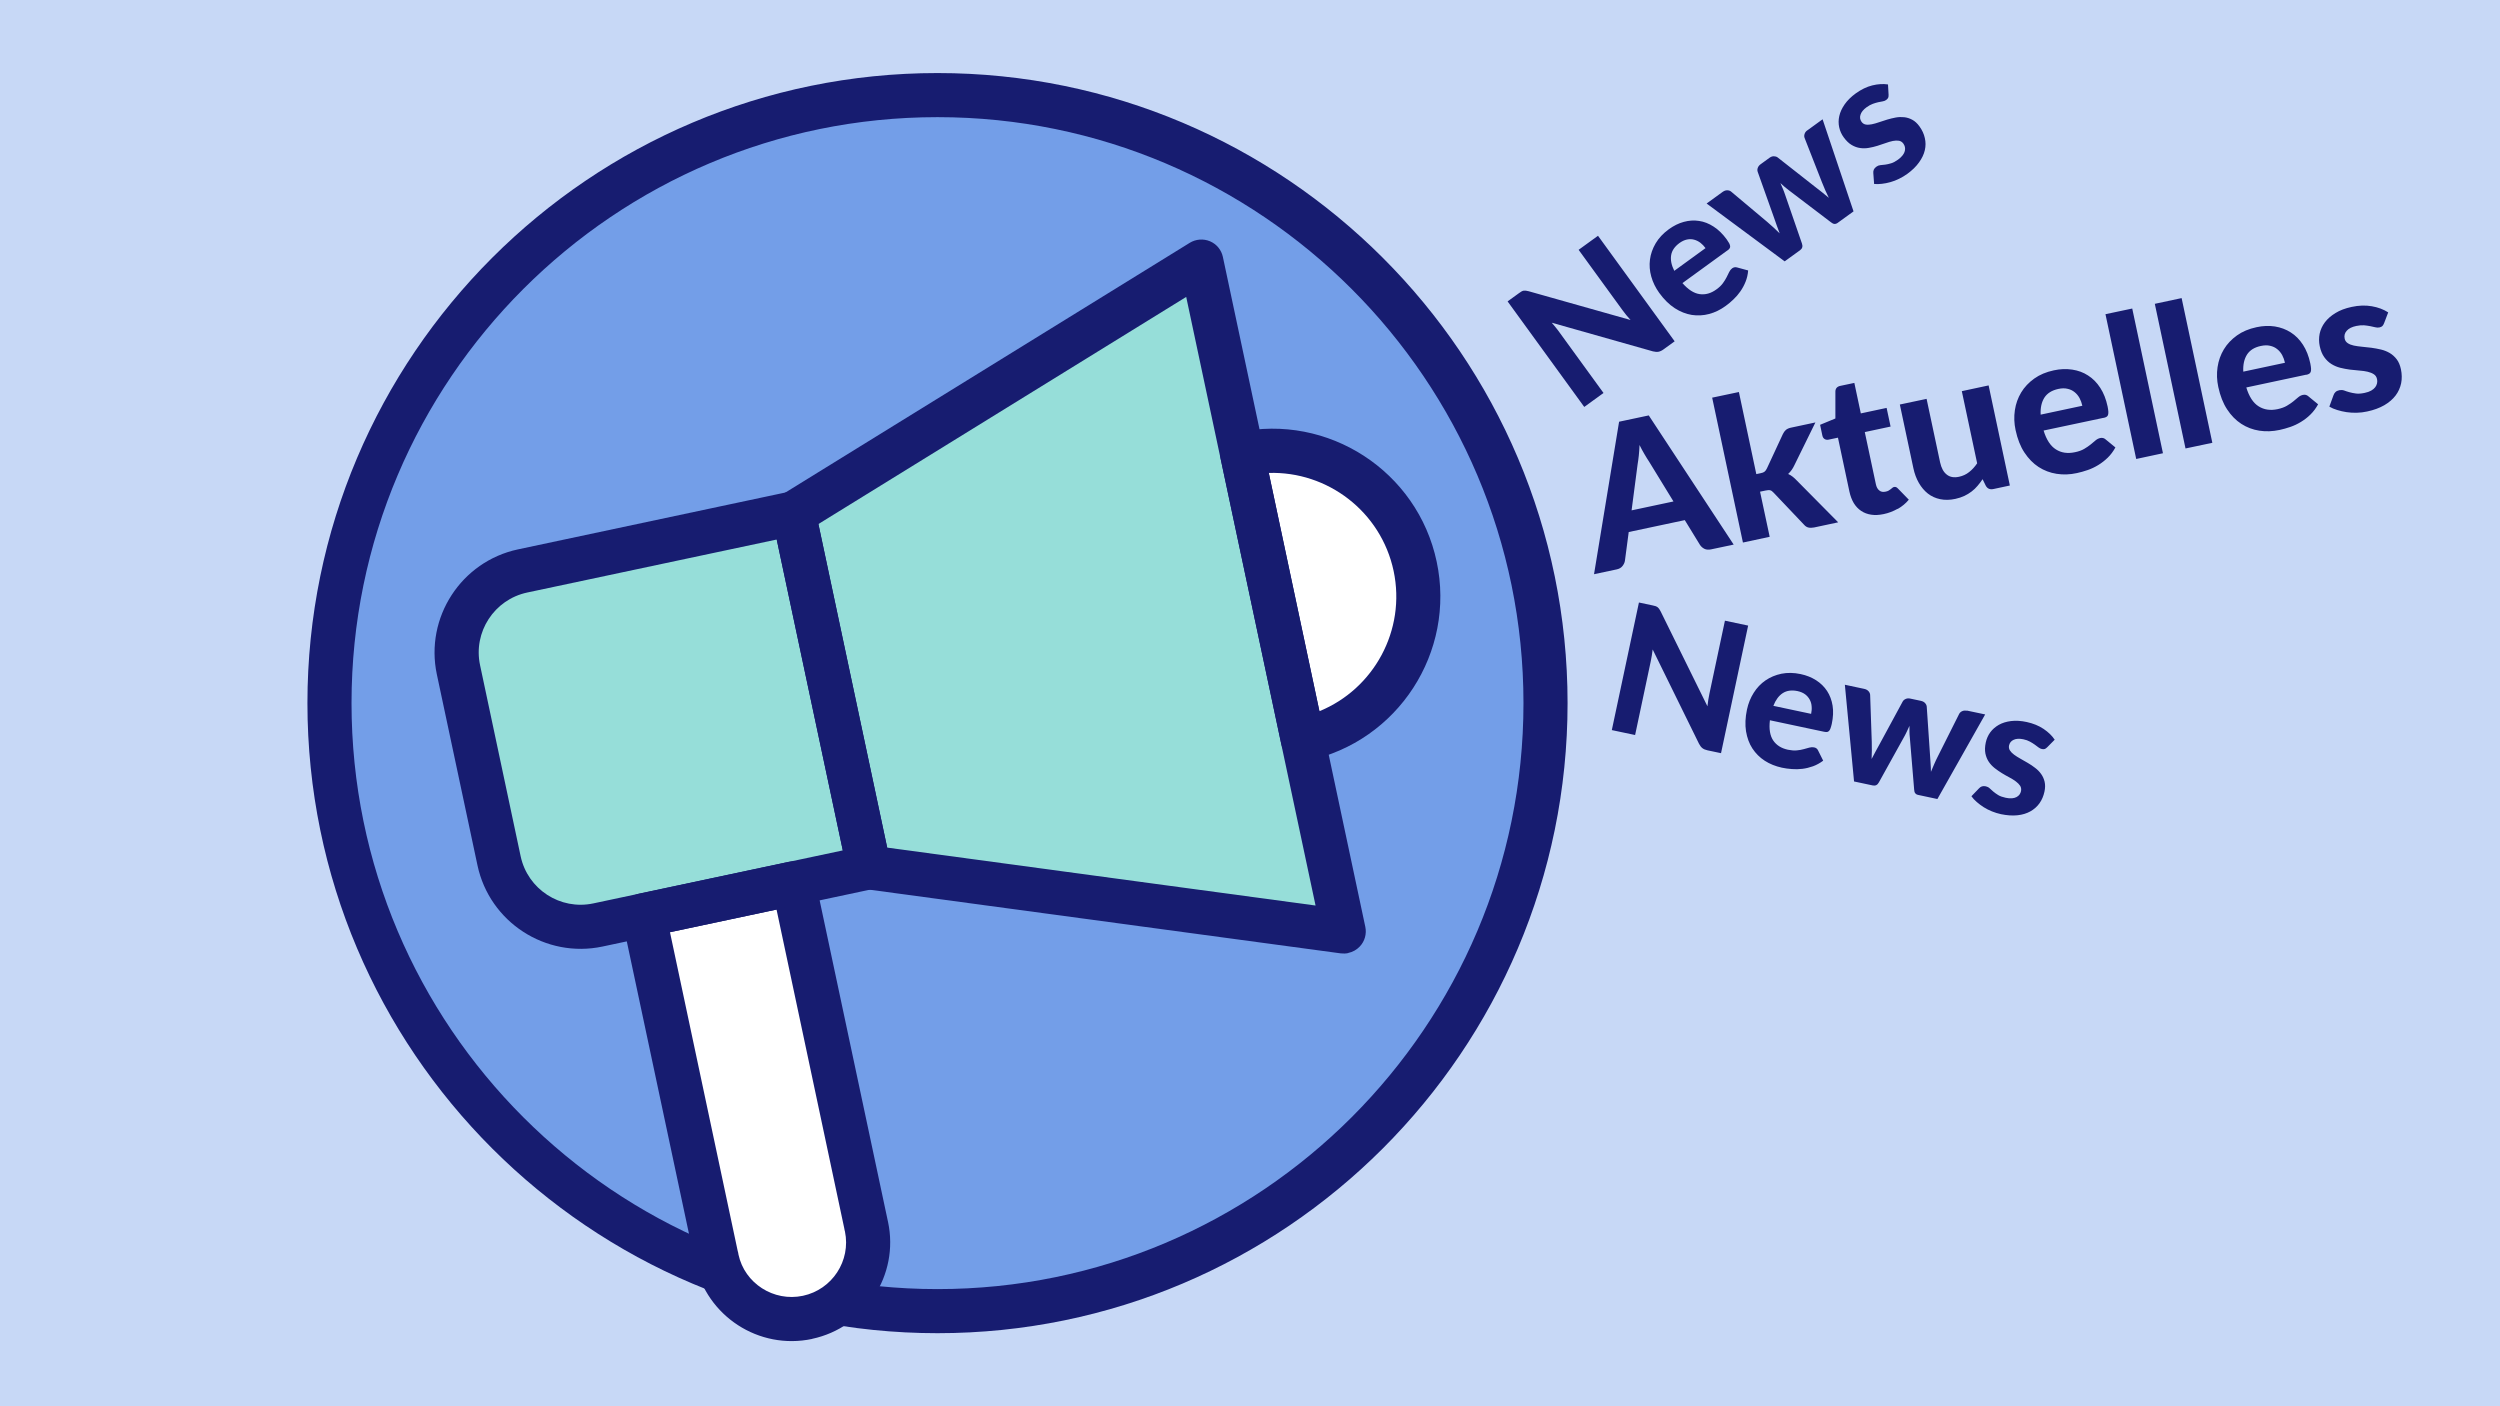 <?xml version="1.0" encoding="UTF-8"?>
<svg xmlns="http://www.w3.org/2000/svg" xmlns:xlink="http://www.w3.org/1999/xlink" id="Ebene_1" version="1.1" viewBox="0 0 340.16 191.34">
  <defs>
    <style>
      .st0, .st1 {
        fill: none;
      }

      .st2 {
        fill: #c7d8f6;
      }

      .st3 {
        fill: #739ee8;
      }

      .st1 {
        stroke: #171c70;
        stroke-miterlimit: 10;
        stroke-width: 6px;
      }

      .st4 {
        clip-path: url(#clippath-1);
      }

      .st5 {
        fill: #fff;
      }

      .st6 {
        fill: #171c70;
      }

      .st7 {
        fill: #96ded9;
      }

      .st8 {
        clip-path: url(#clippath);
      }
    </style>
    <clipPath id="clippath">
      <rect class="st0" x="0" y="0" width="340.16" height="191.34"></rect>
    </clipPath>
    <clipPath id="clippath-1">
      <rect class="st0" x="0" y="0" width="340.16" height="191.34"></rect>
    </clipPath>
  </defs>
  <rect class="st2" x="0" y="0" width="340.16" height="191.34"></rect>
  <g class="st8">
    <path class="st3" d="M127.56,178.4c45.62,0,82.73-37.12,82.73-82.73S173.18,12.94,127.56,12.94,44.83,50.05,44.83,95.67s37.11,82.73,82.73,82.73"></path>
    <path class="st1" d="M127.56,178.4c45.62,0,82.73-37.12,82.73-82.73S173.18,12.94,127.56,12.94,44.83,50.05,44.83,95.67s37.11,82.73,82.73,82.73Z"></path>
    <path class="st5" d="M117.85,166.71h0s-9.89-46.51-9.89-46.51l-20.37,4.33,9.89,46.51h0c.01.06.02.12.03.18,1.19,5.63,6.72,9.22,12.35,8.02,5.62-1.2,9.22-6.72,8.02-12.35-.01-.06-.03-.12-.05-.18"></path>
    <path class="st7" d="M68.35,78.27c-4.59.98-7.53,5.49-6.55,10.09l6.7,31.54c.98,4.59,5.49,7.53,10.09,6.55l39.64-8.43-10.24-48.17-39.64,8.43Z"></path>
  </g>
  <polygon class="st7" points="163.45 35.6 182.82 126.75 118.23 118.02 107.99 69.85 163.45 35.6"></polygon>
  <g class="st4">
    <path class="st5" d="M192.55,77.05c-2.28-10.72-12.82-17.56-23.53-15.28h0l8.25,38.82h0c10.72-2.28,17.56-12.82,15.28-23.53"></path>
    <path class="st6" d="M117.85,166.71h0s0,0,0,0ZM100.37,170.19c.03.09.05.18.07.27,0,.05.03.19.04.24.83,3.9,4.78,6.46,8.77,5.61,3.98-.85,6.54-4.76,5.72-8.74-.02-.07-.04-.16-.05-.19-.02-.09-.04-.18-.05-.27l-9.21-43.35-14.5,3.08,9.21,43.35ZM110.5,182.18c-7.24,1.54-14.37-3.1-15.91-10.33,0-.03-.01-.06-.02-.1,0-.03-.01-.06-.02-.09l-9.89-46.51c-.34-1.62.69-3.21,2.31-3.56l20.37-4.33c1.62-.34,3.21.69,3.56,2.31l9.89,46.51s.01.06.02.09c0,.03.01.06.02.09,1.54,7.23-3.1,14.37-10.33,15.91"></path>
    <path class="st6" d="M71.74,80.62c-4.5.96-7.38,5.39-6.42,9.89l5.52,25.99c.96,4.5,5.39,7.38,9.89,6.42l33.94-7.21-8.99-42.3-33.94,7.21ZM118.85,120.95l-36.87,7.84c-7.73,1.64-15.36-3.31-17.01-11.04l-5.53-25.99c-1.64-7.73,3.31-15.36,11.04-17.01l36.87-7.84c1.62-.34,3.21.69,3.56,2.31l10.24,48.17c.34,1.62-.69,3.21-2.31,3.56"></path>
    <path class="st6" d="M120.72,115.33l58.28,7.88-17.6-82.81-50.04,30.9,9.36,44.04ZM183.45,129.68c-.33.07-.68.08-1.02.04l-64.6-8.73c-1.26-.17-2.27-1.11-2.53-2.35l-10.24-48.17c-.26-1.24.28-2.51,1.36-3.18l55.46-34.25c.83-.51,1.86-.59,2.76-.21.9.38,1.55,1.18,1.75,2.13l19.38,91.15c.2.95-.07,1.95-.74,2.66-.43.46-.98.77-1.58.89"></path>
    <path class="st6" d="M172.63,64.34l6.89,32.43c7.4-3.02,11.81-11.01,10.1-19.09-1.72-8.08-9-13.58-16.99-13.33M177.89,103.52c-1.62.35-3.22-.69-3.56-2.31l-8.25-38.82c-.35-1.62.69-3.21,2.31-3.56,12.32-2.62,24.48,5.27,27.09,17.59,2.62,12.32-5.27,24.47-17.59,27.09"></path>
    <path class="st6" d="M324.94,42.5c-.62-.4-1.36-.68-2.22-.83-.86-.15-1.77-.12-2.74.09-.86.18-1.6.46-2.2.83-.61.37-1.09.79-1.45,1.27s-.59,1-.71,1.55c-.11.55-.11,1.11.01,1.68.13.62.34,1.12.62,1.51.28.39.6.7.97.93.37.23.77.4,1.2.51.43.11.87.19,1.31.25.44.05.87.1,1.29.13.42.03.8.08,1.13.16.33.08.61.19.84.34.23.15.38.37.44.67.04.18.04.37,0,.56-.04.19-.12.37-.25.54-.13.17-.31.32-.55.46-.24.13-.53.24-.89.31-.47.1-.87.13-1.2.08-.34-.04-.63-.11-.89-.18s-.49-.15-.7-.23c-.21-.07-.42-.08-.64-.04-.23.05-.41.13-.53.25-.13.12-.22.27-.28.45l-.56,1.54c.31.18.67.34,1.08.46.4.13.83.22,1.27.29.45.07.91.09,1.38.08.48-.01.95-.07,1.41-.17.91-.19,1.68-.48,2.33-.85.65-.38,1.16-.82,1.54-1.32.38-.5.63-1.06.76-1.67.12-.61.11-1.25-.03-1.91-.12-.56-.31-1.01-.58-1.36-.27-.35-.58-.63-.95-.85-.36-.21-.76-.37-1.18-.47-.43-.1-.86-.18-1.3-.24s-.87-.1-1.28-.14c-.41-.04-.79-.09-1.12-.16-.33-.07-.61-.18-.83-.33-.22-.15-.37-.35-.42-.63-.08-.4.01-.75.29-1.06.27-.31.71-.53,1.3-.65.39-.08.74-.11,1.05-.09.31.03.6.07.85.12.25.05.48.1.68.15.2.05.39.06.57.02.18-.04.31-.1.4-.19.09-.09.16-.22.23-.39l.56-1.47ZM313.8,51c.17-.04.3-.08.4-.15.1-.06.17-.15.21-.27.04-.12.05-.27.04-.45-.01-.18-.05-.41-.1-.68-.21-.99-.54-1.83-1-2.54-.46-.71-1.01-1.27-1.66-1.68-.64-.41-1.36-.68-2.16-.81-.79-.12-1.63-.09-2.5.1-1.03.22-1.92.59-2.66,1.12-.74.53-1.34,1.16-1.78,1.89-.44.73-.73,1.54-.86,2.42s-.1,1.79.1,2.71c.26,1.2.65,2.21,1.2,3.04.54.83,1.19,1.49,1.93,1.97.74.48,1.56.79,2.45.93.89.14,1.81.1,2.76-.1.47-.1.96-.24,1.46-.41.5-.17.98-.4,1.44-.68.46-.28.9-.61,1.3-1.01.4-.39.75-.86,1.04-1.39l-1.34-1.1c-.2-.18-.45-.24-.73-.18-.22.05-.43.15-.63.32-.2.17-.42.35-.67.56-.25.2-.54.4-.88.6-.34.2-.76.35-1.26.46-.99.21-1.85.08-2.58-.38-.74-.46-1.3-1.32-1.68-2.57l8.16-1.74ZM305.23,50.56c-.05-.95.13-1.72.51-2.32.39-.6,1.02-.99,1.89-1.17.47-.1.88-.11,1.25-.02.37.08.69.23.96.45.28.22.5.49.68.81.17.32.3.67.38,1.05l-5.68,1.21ZM293.19,41.33l4.18,19.69,3.65-.77-4.18-19.69-3.65.78ZM286.48,42.76l4.18,19.69,3.64-.78-4.18-19.69-3.64.77ZM286.23,56.86c.17-.04.3-.08.4-.15.1-.06.17-.15.2-.27.04-.12.05-.27.04-.45-.01-.18-.05-.41-.1-.68-.21-.99-.54-1.83-1-2.54-.46-.71-1.01-1.27-1.66-1.68-.64-.42-1.36-.68-2.16-.8s-1.63-.09-2.5.1c-1.03.22-1.92.59-2.66,1.12-.74.53-1.34,1.16-1.78,1.89s-.73,1.54-.86,2.42c-.13.88-.1,1.79.1,2.71.26,1.2.65,2.21,1.2,3.04.55.83,1.19,1.49,1.93,1.97.74.48,1.56.79,2.45.93.89.14,1.81.11,2.76-.1.48-.1.96-.24,1.46-.41.5-.17.98-.4,1.44-.68.46-.28.9-.62,1.3-1.01.4-.39.75-.86,1.04-1.39l-1.34-1.1c-.2-.18-.45-.24-.73-.18-.22.05-.43.15-.63.32-.2.17-.42.35-.67.56-.25.2-.54.4-.88.6-.34.2-.76.35-1.26.45-.99.21-1.85.09-2.58-.38-.74-.46-1.3-1.32-1.68-2.57l8.16-1.73ZM277.66,56.42c-.05-.95.13-1.72.51-2.32.39-.6,1.02-.99,1.89-1.18.47-.1.88-.11,1.25-.02.37.08.69.23.96.45.28.22.5.49.68.81.17.32.3.67.38,1.05l-5.68,1.21ZM266.94,53.26l2.08,9.78c-.32.47-.68.87-1.09,1.19-.4.32-.86.53-1.37.64-.69.15-1.25.05-1.68-.3-.44-.34-.73-.89-.9-1.65l-1.84-8.65-3.64.77,1.84,8.65c.16.76.41,1.43.75,2.02.34.59.75,1.07,1.23,1.45.49.38,1.04.63,1.67.76.63.13,1.32.12,2.06-.04.45-.1.86-.23,1.22-.4s.69-.37.99-.6c.3-.23.57-.48.81-.77.24-.28.47-.58.69-.91l.44.9c.22.39.57.54,1.03.44l2.24-.48-2.89-13.62-3.64.78ZM258.21,69.25c.59-.34,1.1-.76,1.51-1.26l-1.47-1.51c-.1-.1-.18-.17-.26-.2-.08-.03-.17-.04-.28-.02-.08.02-.15.05-.22.11-.07.06-.14.12-.22.18-.08.07-.17.13-.29.2-.12.07-.26.12-.44.15-.34.07-.62.02-.84-.17-.23-.18-.38-.46-.46-.84l-1.51-7.1,3.51-.75-.54-2.54-3.51.75-.88-4.15-1.9.4c-.44.09-.67.35-.68.76v3.68s-2.08.86-2.08.86l.3,1.43c.05.25.16.42.32.51.16.1.34.12.53.08l1.28-.27,1.56,7.34c.13.6.33,1.12.59,1.56.27.44.6.79,1,1.06.4.27.85.44,1.37.52.51.08,1.08.05,1.7-.08.68-.14,1.31-.39,1.9-.72M232.97,54.13l4.18,19.69,3.64-.78-1.31-6.14.77-.16c.26-.06.47-.07.61-.03.14.03.3.14.47.33l4.13,4.35c.18.21.38.34.61.39.22.05.47.04.76-.01l3.28-.7-5.61-5.67c-.19-.2-.38-.38-.57-.53s-.4-.28-.63-.38c.35-.32.64-.73.86-1.21l2.85-5.8-3.33.71c-.29.06-.52.17-.69.31-.17.15-.3.34-.41.57l-2.16,4.65c-.1.21-.2.35-.32.45s-.29.17-.52.21l-.61.13-2.37-11.17-3.65.77ZM224.35,56.52l-4.05.86-3.41,20.75,3.1-.66c.33-.07.59-.22.77-.45.18-.23.29-.46.33-.7l.52-3.93,7.63-1.62,2.07,3.38c.16.23.36.41.61.53.25.12.55.14.89.07l3.08-.65-11.55-17.57ZM222,69.44l.82-6.27c.06-.33.11-.72.16-1.17.05-.45.08-.93.1-1.45.23.46.45.88.68,1.26.23.39.43.72.62,1l3.32,5.42-5.69,1.21Z"></path>
    <path class="st6" d="M256.89,11.49c-.66-.1-1.37-.06-2.14.13-.77.19-1.51.56-2.24,1.08-.65.47-1.15.97-1.52,1.5-.37.53-.61,1.06-.73,1.59-.12.53-.12,1.04-.01,1.54.11.5.32.96.63,1.38.34.46.69.8,1.07,1.02.38.22.76.36,1.15.41.39.06.78.05,1.18-.02.4-.07.79-.16,1.17-.28.38-.12.75-.24,1.11-.37.36-.13.69-.23.99-.29.31-.06.58-.07.82-.03.24.04.45.17.61.39.1.14.17.29.21.46.04.17.03.35-.01.54-.04.19-.14.38-.29.58-.15.2-.35.39-.62.59-.35.25-.67.43-.96.51-.29.09-.56.15-.8.18-.24.03-.46.05-.66.07-.2.02-.38.09-.54.21-.17.12-.29.26-.35.4-.06.15-.09.3-.07.47l.11,1.48c.33.03.68.03,1.06-.02.38-.04.77-.12,1.16-.23.39-.11.79-.26,1.17-.45.39-.19.76-.41,1.11-.66.68-.49,1.22-1.02,1.61-1.57.4-.55.66-1.1.79-1.66.13-.56.13-1.11,0-1.66-.12-.55-.36-1.07-.72-1.57-.3-.42-.63-.72-.98-.91-.35-.19-.72-.31-1.1-.35-.38-.04-.76-.03-1.15.04-.39.07-.78.17-1.16.28-.38.12-.75.24-1.11.36-.35.12-.68.22-.99.28-.3.06-.57.08-.81.04-.24-.04-.43-.16-.58-.36-.21-.3-.27-.62-.15-.98.11-.36.39-.7.83-1.02.29-.21.57-.36.84-.46.27-.1.52-.17.74-.22.23-.05.43-.09.62-.12.19-.03.35-.1.48-.2.13-.1.22-.2.26-.3.04-.1.06-.24.05-.4l-.08-1.42ZM245.9,17.74c-.18.13-.3.29-.36.48-.06.19-.07.37,0,.55l2.35,6c.15.39.3.75.46,1.11.16.35.32.7.49,1.04-.3-.26-.6-.51-.91-.75-.31-.24-.62-.49-.95-.74l-5.12-4.02c-.15-.1-.32-.15-.52-.15s-.4.08-.59.22l-1.21.88c-.18.13-.3.29-.37.48s-.07.37-.01.54l2.19,6.15c.14.4.27.78.4,1.14.13.37.27.73.4,1.08-.27-.26-.54-.52-.82-.78-.28-.26-.58-.52-.89-.79l-4.92-4.13c-.15-.11-.33-.16-.53-.16-.2,0-.4.08-.6.22l-2.18,1.58,10.62,7.87,2.1-1.52c.3-.22.39-.52.25-.91l-2.32-6.72c-.09-.26-.18-.51-.29-.76-.11-.25-.21-.5-.32-.74.19.18.39.36.59.53.2.17.41.34.63.5l5.67,4.31c.17.14.33.21.47.22.14,0,.27-.03.38-.11l2.21-1.6-4.21-12.53-2.08,1.51ZM235.07,34.06c.12-.09.22-.18.27-.27.06-.09.08-.19.07-.3-.01-.11-.06-.24-.13-.39-.08-.15-.19-.32-.34-.53-.54-.74-1.13-1.32-1.77-1.73-.64-.42-1.3-.68-1.99-.78-.69-.11-1.38-.06-2.08.13-.7.19-1.38.53-2.03,1-.77.56-1.37,1.2-1.79,1.91-.42.71-.68,1.45-.78,2.22-.1.77-.04,1.54.18,2.32.22.78.58,1.51,1.08,2.21.65.9,1.36,1.59,2.11,2.08.76.49,1.53.79,2.32.92.79.12,1.58.08,2.37-.13.79-.21,1.54-.58,2.25-1.1.36-.26.71-.55,1.05-.88.35-.33.66-.69.94-1.09.28-.4.52-.84.71-1.32.19-.47.31-.99.35-1.53l-1.51-.41c-.23-.07-.46-.03-.67.12-.16.12-.3.29-.4.5-.1.21-.22.45-.35.71-.13.26-.3.53-.51.82-.21.29-.5.57-.88.84-.74.54-1.5.75-2.28.64-.78-.11-1.56-.61-2.34-1.5l6.11-4.44ZM227.81,36.85c-.39-.77-.53-1.47-.43-2.11.1-.64.48-1.19,1.13-1.67.35-.25.69-.41,1.03-.48.33-.07.66-.06.96.02.31.08.59.22.86.42.26.2.5.45.7.73l-4.25,3.09ZM214.8,34l5.97,8.21c.15.21.32.43.5.65.18.22.38.45.59.68l-13.85-3.91c-.15-.04-.28-.07-.39-.08-.11-.01-.21,0-.31,0-.1.02-.2.05-.29.11-.1.06-.21.13-.33.22l-1.56,1.13,10.43,14.36,2.62-1.9-6.03-8.3c-.14-.19-.29-.4-.47-.61-.17-.22-.35-.43-.54-.65l13.77,3.9c.29.07.54.09.75.05.21-.04.44-.14.67-.31l1.53-1.11-10.43-14.36-2.62,1.9Z"></path>
    <path class="st6" d="M279.59,100.68c-.36-.56-.88-1.06-1.53-1.5-.66-.44-1.42-.75-2.3-.94-.78-.17-1.49-.21-2.13-.13s-1.19.25-1.67.52c-.47.27-.86.61-1.16,1.02s-.5.88-.61,1.39c-.12.56-.13,1.05-.05,1.48.09.43.24.8.46,1.13.22.33.49.61.8.86.32.25.65.48.99.69.34.21.68.4,1.02.58s.63.36.88.55c.25.19.44.38.58.59.13.21.17.45.12.72-.04.17-.1.32-.2.46-.1.14-.24.26-.41.35-.17.09-.38.15-.62.17-.25.02-.53,0-.85-.07-.42-.09-.77-.21-1.03-.37-.26-.16-.48-.32-.67-.48-.18-.16-.35-.31-.49-.44-.15-.14-.32-.22-.52-.27-.21-.04-.38-.04-.53.01-.15.05-.28.14-.4.27l-1.03,1.07c.19.27.43.53.72.78.29.25.6.49.95.71.35.22.72.41,1.12.57.4.16.81.29,1.23.38.82.17,1.57.22,2.24.15.67-.07,1.26-.25,1.76-.53.5-.28.92-.65,1.24-1.1.33-.46.55-.99.68-1.59.11-.5.11-.95.02-1.34-.09-.39-.25-.74-.47-1.05-.22-.31-.49-.59-.81-.83-.31-.24-.64-.47-.99-.67-.34-.21-.68-.4-1.01-.58-.33-.18-.62-.37-.87-.55-.25-.18-.44-.38-.57-.58-.13-.2-.17-.43-.12-.68.08-.36.29-.62.63-.77.34-.16.78-.18,1.31-.07.35.07.65.18.9.32.25.14.47.27.66.41.19.14.36.26.51.38.15.11.3.19.46.22.16.03.29.03.4-.01.1-.04.21-.12.33-.24l1-1.01ZM267.59,96.71c-.22-.05-.42-.03-.6.05-.18.08-.32.2-.41.36l-2.89,5.76c-.19.37-.36.73-.51,1.08-.15.36-.3.71-.45,1.06,0-.39-.02-.79-.05-1.18-.02-.39-.05-.79-.08-1.2l-.44-6.5c-.02-.18-.1-.34-.24-.49-.14-.15-.33-.24-.56-.29l-1.46-.31c-.22-.05-.41-.03-.6.05-.18.08-.32.19-.41.35l-3.11,5.74c-.2.36-.4.72-.58,1.06-.19.34-.36.68-.54,1.02.01-.37.02-.75.03-1.13,0-.38,0-.78-.01-1.19l-.22-6.42c-.02-.19-.1-.35-.24-.5-.14-.15-.33-.25-.57-.3l-2.63-.56,1.25,13.16,2.54.54c.37.08.65-.06.84-.42l3.45-6.22c.13-.24.26-.48.37-.73.11-.25.23-.49.34-.74,0,.27,0,.53,0,.79,0,.26.02.53.05.8l.59,7.1c.01.22.06.38.15.49.09.11.2.18.34.21l2.67.57,6.5-11.51-2.51-.53ZM248.22,99.57c.15.03.28.04.38.03.1-.02.19-.07.27-.15.08-.08.14-.2.2-.36.06-.15.11-.36.17-.6.19-.89.23-1.72.11-2.47-.12-.75-.37-1.42-.75-2-.38-.58-.88-1.07-1.49-1.46-.61-.39-1.31-.67-2.1-.84-.93-.2-1.81-.21-2.62-.05-.81.17-1.53.47-2.17.91-.64.44-1.17,1-1.6,1.68-.43.68-.74,1.44-.92,2.28-.23,1.08-.27,2.07-.13,2.96.15.89.43,1.67.87,2.34.44.67,1,1.23,1.68,1.67.68.44,1.46.75,2.32.94.43.09.88.16,1.36.19.47.04.96.03,1.44-.03.49-.06.97-.18,1.45-.35.48-.18.94-.43,1.38-.76l-.7-1.4c-.1-.22-.28-.36-.54-.41-.2-.04-.41-.03-.64.03-.23.06-.48.14-.76.21-.28.08-.6.14-.95.17-.35.04-.76,0-1.21-.09-.89-.19-1.56-.61-2-1.26-.44-.65-.59-1.57-.45-2.75l7.39,1.57ZM241.29,96.04c.31-.8.74-1.38,1.28-1.73.54-.35,1.21-.44,2-.28.42.09.77.24,1.04.44s.48.45.63.73c.15.28.24.59.26.92.03.33,0,.67-.07,1.01l-5.14-1.09ZM234.7,84.46l-2.11,9.93c-.05.25-.1.53-.15.81-.04.29-.08.58-.12.9l-6.36-12.9c-.07-.14-.14-.25-.2-.34-.06-.09-.14-.16-.21-.23-.08-.06-.17-.11-.27-.15-.11-.03-.23-.07-.39-.1l-1.89-.4-3.69,17.36,3.17.67,2.13-10.04c.05-.23.1-.48.14-.76.04-.27.09-.55.12-.84l6.31,12.84c.14.26.29.46.46.59.17.13.4.23.68.29l1.85.39,3.69-17.36-3.17-.67Z"></path>
  </g>
</svg>
